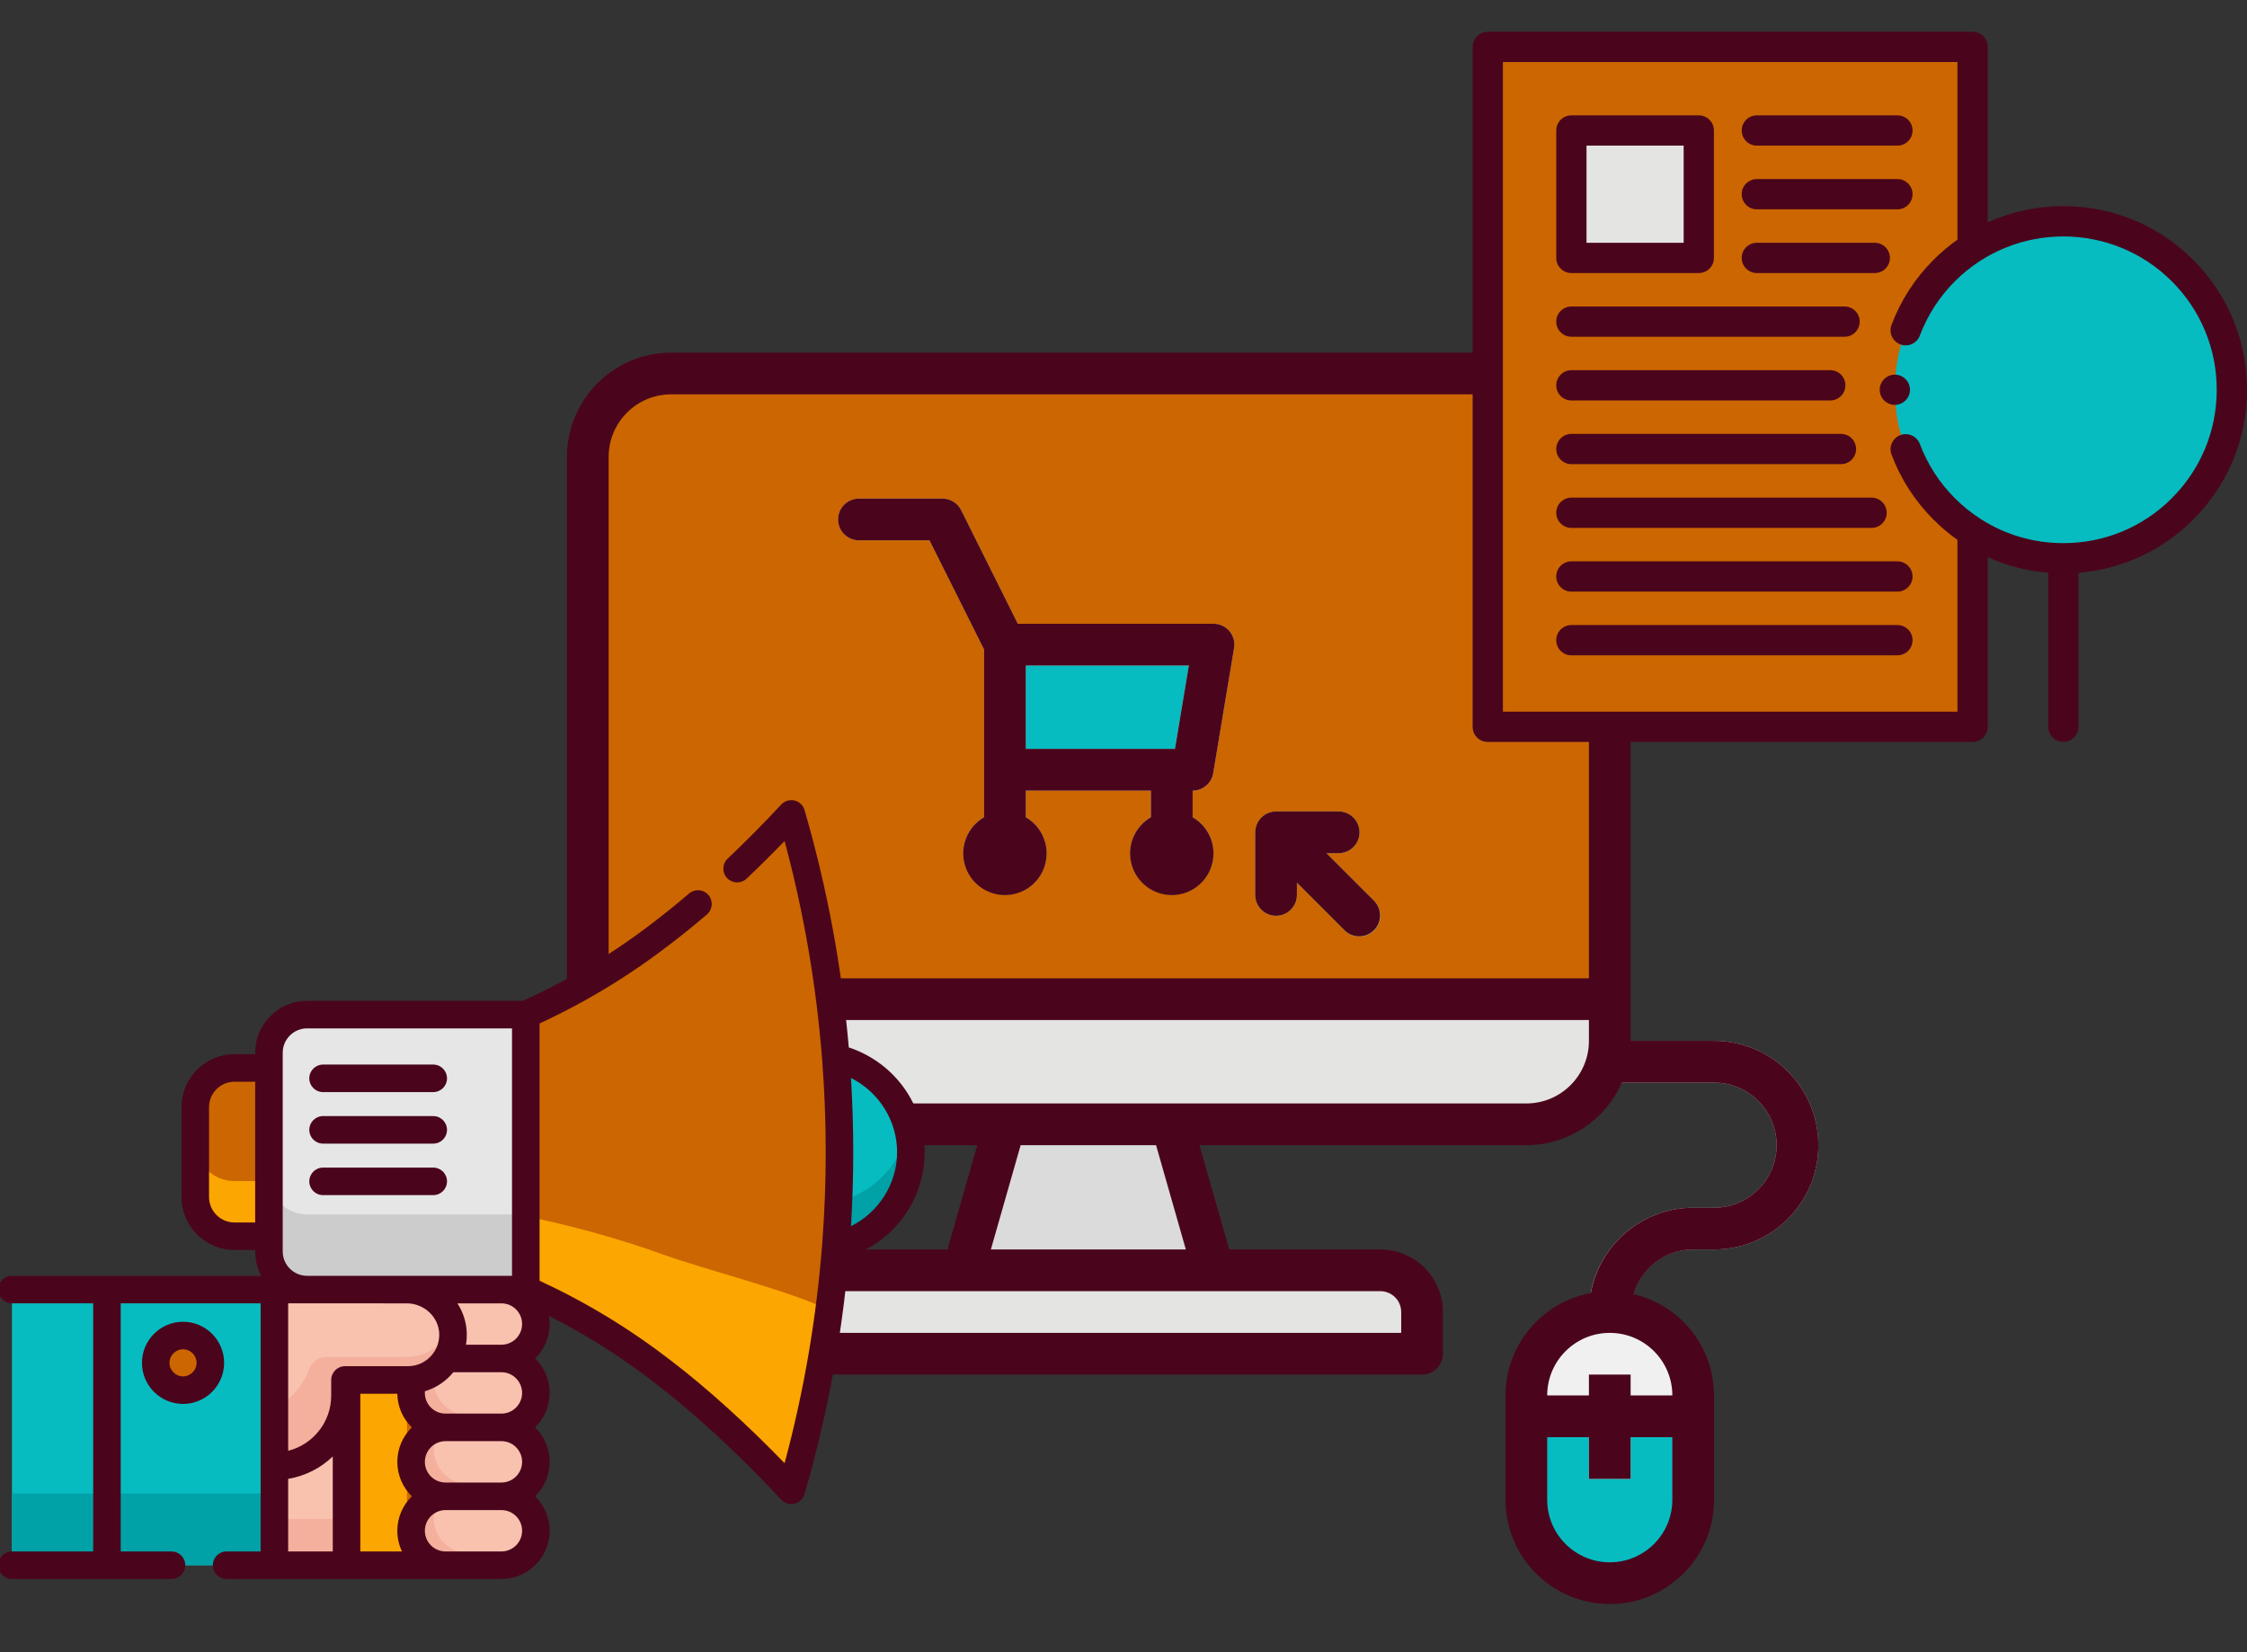 <svg width="325" height="239" viewBox="0 0 325 239" fill="none" xmlns="http://www.w3.org/2000/svg">
<rect x="0" y="0" width="325" height="239" fill="#333333" stroke="none"/>
<g clip-path="url(#clip0_78_1927)">
<path d="M175.517 183.733L169.484 189.766H145.35L139.317 183.733L145.35 162.616L151.384 159.6H163.45L169.484 162.616L175.517 183.733Z" fill="#DBDBDB"/>
<path d="M115.184 183.733H199.65C202.982 183.733 205.684 186.435 205.684 189.767V195.8H109.15V189.767C109.15 186.435 111.852 183.733 115.184 183.733Z" fill="#E4E4E2"/>
<path d="M232.833 189.767C239.497 189.767 244.9 195.169 244.9 201.833V216.917C244.9 223.58 239.497 228.983 232.833 228.983C226.169 228.983 220.767 223.58 220.767 216.917V201.833C220.767 195.169 226.169 189.767 232.833 189.767Z" fill="#06BCC1"/>
<path d="M244.9 204.85H220.767V201.833C220.767 195.17 226.169 189.767 232.833 189.767C239.497 189.767 244.9 195.17 244.9 201.833V204.85Z" fill="#F0F0F0"/>
<path d="M235.85 189.766H229.817C229.827 181.44 236.574 174.693 244.9 174.683H247.917C252.915 174.683 256.967 170.631 256.967 165.633C256.967 160.635 252.915 156.583 247.917 156.583H226.8V150.55H247.917C256.247 150.55 263 157.303 263 165.633C263 173.963 256.247 180.716 247.917 180.716H244.9C239.902 180.716 235.85 184.769 235.85 189.766Z" fill="#C3C3C3"/>
<path d="M229.817 198.817H235.85V213.9H229.817V198.817Z" fill="#F7F7F5"/>
<path d="M97.083 54.017H220.767C227.43 54.017 232.833 59.419 232.833 66.083V150.55C232.833 157.214 227.43 162.617 220.767 162.617H97.083C90.419 162.617 85.017 157.214 85.017 150.55V66.083C85.017 59.419 90.419 54.017 97.083 54.017Z" fill="#CC6600"/>
<path d="M169.483 123.4C167.817 123.4 166.466 122.05 166.466 120.384V108.317C166.466 106.651 167.817 105.3 169.483 105.3C171.149 105.3 172.5 106.651 172.5 108.317V120.384C172.5 122.05 171.149 123.4 169.483 123.4Z" fill="#C3C3C3"/>
<path d="M172.501 111.333H145.351V93.233H175.517L172.501 111.333Z" fill="#06BCC1"/>
<path d="M177.819 91.285C177.246 90.607 176.404 90.217 175.517 90.217H147.215L139.015 73.786C138.502 72.757 137.449 72.111 136.3 72.117H124.233C122.568 72.117 121.217 73.468 121.217 75.133C121.217 76.799 122.568 78.15 124.233 78.15H134.435L142.333 93.945V120.383C142.333 122.049 143.684 123.4 145.35 123.4C147.016 123.4 148.367 122.049 148.367 120.383V114.35H172.5C173.973 114.35 175.231 113.285 175.474 111.831L178.491 93.731C178.638 92.856 178.392 91.962 177.819 91.285ZM169.945 108.317H148.367V96.25H171.954L169.945 108.317Z" fill="#C3C3C3"/>
<path d="M85.017 144.517H232.833V150.55C232.833 157.214 227.43 162.617 220.767 162.617H97.083C90.419 162.617 85.017 157.214 85.017 150.55V144.517Z" fill="#E4E4E2"/>
<path d="M151.384 123.401C151.384 126.732 148.682 129.434 145.35 129.434C142.018 129.434 139.317 126.732 139.317 123.401C139.317 120.069 142.018 117.367 145.35 117.367C148.682 117.367 151.384 120.069 151.384 123.401Z" fill="#A6A6A6"/>
<path d="M175.516 123.401C175.516 126.732 172.815 129.434 169.483 129.434C166.151 129.434 163.45 126.732 163.45 123.401C163.45 120.069 166.151 117.367 169.483 117.367C172.815 117.367 175.516 120.069 175.516 123.401Z" fill="#A6A6A6"/>
<path d="M148.367 123.399C148.367 125.065 147.016 126.416 145.35 126.416C143.684 126.416 142.333 125.065 142.333 123.399C142.333 121.734 143.684 120.383 145.35 120.383C147.016 120.383 148.367 121.734 148.367 123.399Z" fill="#DBDBDB"/>
<path d="M172.5 123.399C172.5 125.065 171.149 126.416 169.483 126.416C167.817 126.416 166.466 125.065 166.466 123.399C166.466 121.734 167.817 120.383 169.483 120.383C171.149 120.383 172.5 121.734 172.5 123.399Z" fill="#DBDBDB"/>
<path d="M184.566 132.451C182.901 132.451 181.55 131.1 181.55 129.434V120.384C181.55 118.718 182.901 117.367 184.566 117.367H193.616C195.282 117.367 196.633 118.718 196.633 120.384C196.633 122.05 195.282 123.401 193.616 123.401H187.583V129.434C187.583 131.1 186.232 132.451 184.566 132.451Z" fill="#99D8AA"/>
<path d="M196.633 135.466C195.833 135.466 195.066 135.148 194.5 134.582L182.434 122.516C181.291 121.332 181.307 119.451 182.47 118.287C183.634 117.123 185.515 117.107 186.699 118.25L198.766 130.317C199.628 131.18 199.887 132.478 199.42 133.604C198.953 134.731 197.853 135.466 196.633 135.466Z" fill="#99D8AA"/>
<path d="M97.083 165.633H141.349L137.042 180.717H115.183C110.186 180.717 106.133 184.769 106.133 189.767V195.8C106.133 197.466 107.484 198.817 109.15 198.817H205.683C207.349 198.817 208.7 197.466 208.7 195.8V189.767C208.7 184.769 204.648 180.717 199.65 180.717H177.791L173.484 165.633H220.767C226.757 165.626 232.175 162.073 234.571 156.583H247.917C252.914 156.583 256.967 160.636 256.967 165.633C256.967 170.631 252.914 174.683 247.917 174.683H244.9C237.637 174.697 231.413 179.884 230.094 187.027C222.951 188.347 217.763 194.57 217.75 201.833V216.917C217.75 225.246 224.504 232 232.833 232C241.163 232 247.917 225.246 247.917 216.917V201.833C247.9 194.841 243.081 188.775 236.273 187.182C237.405 183.358 240.913 180.73 244.9 180.717H247.917C256.246 180.717 263 173.963 263 165.633C263 157.304 256.246 150.55 247.917 150.55H235.85V66.083C235.84 57.757 229.093 51.01 220.767 51H97.083C88.757 51.01 82.01 57.757 82 66.083V150.55C82.01 158.877 88.757 165.623 97.083 165.633ZM232.833 225.967C227.836 225.967 223.783 221.914 223.783 216.917V207.867H229.817V213.9H235.85V207.867H241.883V216.917C241.883 221.914 237.831 225.967 232.833 225.967ZM241.883 201.833H235.85V198.817H229.817V201.833H223.783C223.783 196.836 227.836 192.783 232.833 192.783C237.831 192.783 241.883 196.836 241.883 201.833ZM202.667 189.767V192.783H112.167V189.767C112.167 188.101 113.517 186.75 115.183 186.75H199.65C201.316 186.75 202.667 188.101 202.667 189.767ZM171.516 180.717H143.317L147.624 165.633H167.209L171.516 180.717ZM220.767 159.6H97.083C92.085 159.6 88.033 155.548 88.033 150.55V147.533H229.817V150.55C229.817 155.548 225.764 159.6 220.767 159.6ZM97.083 57.033H220.767C225.764 57.033 229.817 61.086 229.817 66.083V141.5H88.033V66.083C88.033 61.086 92.085 57.033 97.083 57.033Z" fill="#4A051C"/>
<path d="M124.233 78.15H134.435L142.333 93.945V118.205C139.968 119.57 138.816 122.354 139.523 124.992C140.229 127.629 142.619 129.464 145.35 129.464C148.081 129.464 150.472 127.629 151.177 124.992C151.884 122.354 150.732 119.57 148.367 118.205V114.35H166.467V118.205C164.101 119.57 162.949 122.354 163.656 124.992C164.362 127.629 166.753 129.464 169.483 129.464C172.214 129.464 174.605 127.629 175.311 124.992C176.018 122.354 174.866 119.57 172.5 118.205V114.35C173.973 114.35 175.231 113.285 175.474 111.831L178.491 93.731C178.638 92.856 178.392 91.962 177.819 91.285C177.246 90.607 176.404 90.217 175.517 90.217H147.215L139.015 73.786C138.502 72.757 137.449 72.111 136.3 72.117H124.233C122.568 72.117 121.217 73.468 121.217 75.133C121.217 76.799 122.568 78.15 124.233 78.15ZM169.945 108.317H148.367V96.25H171.954L169.945 108.317Z" fill="#4A051C"/>
<path d="M184.566 132.451C186.232 132.451 187.583 131.1 187.583 129.434V127.666L194.5 134.583C195.685 135.726 197.566 135.71 198.729 134.547C199.893 133.383 199.909 131.502 198.766 130.318L191.849 123.401H193.616C195.282 123.401 196.633 122.05 196.633 120.384C196.633 118.718 195.282 117.367 193.616 117.367H184.566C182.901 117.367 181.55 118.718 181.55 120.384V129.434C181.55 131.1 182.901 132.451 184.566 132.451Z" fill="#4A051C"/>
</g>
<g clip-path="url(#clip1_78_1927)">
<path d="M131.747 166.637C131.747 173.277 127.104 178.835 120.887 180.235H93.335V153.039H120.887C126.081 154.207 130.177 158.279 131.383 163.463C131.622 164.483 131.747 165.545 131.747 166.637Z" fill="#00A2A7"/>
<path d="M131.383 163.463C130.177 168.642 126.081 172.716 120.887 173.884H93.335V153.039H120.887C126.081 154.207 130.177 158.279 131.383 163.463Z" fill="#06BCC1"/>
<path d="M70.593 226.389H39.688V186.52H70.593" fill="#F9C2AF"/>
<path d="M70.593 226.388H39.688V219.691H70.593" fill="#F4AF9D"/>
<path d="M64.373 189.204V226.388H54.722V190.175" fill="#CC6600"/>
<path d="M58.87 189.204V226.388H50.123V190.175" fill="#FCA601"/>
<path d="M77.508 191.502C77.508 192.704 77.082 193.807 76.373 194.668C75.456 195.777 74.074 196.485 72.524 196.485H64.442C63.065 196.485 61.818 195.927 60.915 195.026C60.016 194.123 59.456 192.876 59.456 191.502C59.456 188.94 61.393 186.829 63.881 186.55C64.065 186.529 64.253 186.518 64.442 186.518H72.524C73.901 186.518 75.146 187.077 76.049 187.977C76.949 188.881 77.508 190.128 77.508 191.502Z" fill="#F4AF9D"/>
<path d="M77.508 191.502C77.508 192.705 77.082 193.808 76.373 194.669C76.19 194.688 76.003 194.699 75.815 194.699H67.732C66.355 194.699 65.111 194.141 64.208 193.24C63.309 192.338 62.749 191.093 62.749 189.716C62.749 188.514 63.176 187.411 63.881 186.55C64.065 186.531 64.253 186.52 64.442 186.52H72.524C73.901 186.52 75.146 187.078 76.049 187.978C76.949 188.881 77.508 190.128 77.508 191.502Z" fill="#F9C2AF"/>
<path d="M77.508 211.438C77.508 212.639 77.082 213.743 76.374 214.603C75.457 215.712 74.075 216.421 72.526 216.421H64.443C63.067 216.421 61.82 215.862 60.916 214.962C60.016 214.059 59.457 212.812 59.457 211.437C59.457 208.875 61.393 206.764 63.882 206.485C64.066 206.465 64.255 206.454 64.443 206.454H72.526C73.903 206.454 75.147 207.012 76.05 207.913C76.949 208.816 77.508 210.063 77.508 211.438Z" fill="#F4AF9D"/>
<path d="M77.509 211.438C77.509 212.639 77.083 213.743 76.374 214.603C76.191 214.624 76.005 214.635 75.816 214.635H67.734C66.357 214.635 65.112 214.076 64.209 213.176C63.31 212.273 62.751 211.029 62.751 209.651C62.751 208.45 63.177 207.346 63.882 206.485C64.066 206.465 64.255 206.454 64.444 206.454H72.526C73.903 206.454 75.147 207.013 76.05 207.913C76.95 208.816 77.509 210.063 77.509 211.438Z" fill="#F9C2AF"/>
<path d="M77.508 201.471C77.508 202.673 77.082 203.777 76.373 204.637C75.456 205.747 74.074 206.455 72.524 206.455H64.442C63.065 206.455 61.818 205.896 60.915 204.996C60.016 204.093 59.456 202.845 59.456 201.471C59.456 198.909 61.393 196.798 63.881 196.519C64.065 196.5 64.253 196.487 64.442 196.487H72.524C73.901 196.487 75.146 197.047 76.049 197.946C76.949 198.85 77.508 200.097 77.508 201.471Z" fill="#F4AF9D"/>
<path d="M77.508 201.471C77.508 202.673 77.082 203.777 76.373 204.637C76.19 204.657 76.003 204.669 75.815 204.669H67.732C66.355 204.669 65.111 204.11 64.208 203.21C63.309 202.306 62.749 201.062 62.749 199.685C62.749 198.483 63.176 197.38 63.881 196.519C64.065 196.5 64.253 196.488 64.442 196.488H72.524C73.901 196.488 75.146 197.046 76.049 197.947C76.949 198.85 77.508 200.097 77.508 201.471Z" fill="#F9C2AF"/>
<path d="M77.51 221.405C77.51 222.606 77.084 223.71 76.375 224.571C75.458 225.679 74.076 226.388 72.527 226.388H64.445C63.068 226.388 61.821 225.828 60.917 224.929C60.018 224.026 59.459 222.779 59.459 221.405C59.459 218.842 61.395 216.732 63.883 216.453C64.067 216.432 64.256 216.421 64.445 216.421H72.527C73.904 216.421 75.148 216.98 76.051 217.88C76.951 218.784 77.51 220.031 77.51 221.405Z" fill="#F4AF9D"/>
<path d="M77.51 221.405C77.51 222.606 77.084 223.71 76.375 224.571C76.192 224.59 76.006 224.602 75.817 224.602H67.735C66.358 224.602 65.113 224.042 64.21 223.143C63.311 222.24 62.752 220.996 62.752 219.619C62.752 218.417 63.178 217.313 63.883 216.453C64.067 216.433 64.255 216.421 64.445 216.421H72.526C73.903 216.421 75.148 216.98 76.051 217.88C76.951 218.784 77.51 220.031 77.51 221.405Z" fill="#F9C2AF"/>
<path d="M1.73 186.52H39.688V226.389H1.73V186.52Z" fill="#06BCC1"/>
<path d="M1.73 216.019H39.688V226.388H1.73V216.019Z" fill="#00A2A7"/>
<path d="M58.83 186.52H39.688V212.073C45.326 212.073 49.895 207.503 49.895 201.866V199.595H58.986C62.677 199.595 65.653 196.538 65.52 192.819C65.394 189.277 62.375 186.52 58.83 186.52Z" fill="#F9C2AF"/>
<path d="M58.987 199.594H49.895V201.866C49.895 204.685 48.752 207.236 46.904 209.081C45.059 210.93 42.508 212.073 39.69 212.073V203.655C40.674 203.164 41.569 202.518 42.339 201.745C43.381 200.705 44.199 199.44 44.714 198.029C45.096 196.986 46.06 196.27 47.171 196.27H58.83C61.882 196.27 64.544 194.225 65.305 191.397C65.43 191.854 65.504 192.328 65.52 192.819C65.653 196.538 62.676 199.594 58.987 199.594Z" fill="#F4AF9D"/>
<path d="M30.425 197.117C30.425 199.299 28.656 201.067 26.474 201.067C24.293 201.067 22.523 199.299 22.523 197.117C22.523 194.935 24.293 193.167 26.474 193.167C28.656 193.167 30.425 194.935 30.425 197.117Z" fill="#CC6600"/>
<path d="M114.454 117.722C109.112 123.462 102.513 129.792 95.941 134.819C89.311 139.944 82.705 143.767 76.049 146.751C76.049 152.479 69.435 162.191 69.435 167.919C69.435 175.447 76.049 178.992 76.049 186.52C82.705 189.503 89.311 193.327 95.94 198.452C102.513 203.479 109.111 209.809 114.454 215.549C123.736 183.601 123.736 149.671 114.454 117.722Z" fill="#CC6600"/>
<path d="M119.968 189.106C118.821 198.014 116.981 206.855 114.454 215.55C109.114 209.811 102.513 203.479 95.941 198.452C89.312 193.328 82.707 189.505 76.051 186.522C76.051 178.992 69.436 175.45 69.436 167.92C69.436 167.779 69.441 167.636 69.449 167.49C69.757 170.826 76.051 172.48 76.051 175.904C82.707 177.293 89.312 179.075 95.941 181.462C102.513 183.807 114.426 186.756 119.768 189.432C119.838 189.324 119.904 189.214 119.968 189.106Z" fill="#FCA601"/>
<path d="M69.531 166.637C69.491 166.929 69.462 167.213 69.449 167.489C69.441 167.408 69.436 167.323 69.436 167.235C69.436 167.044 69.469 166.844 69.531 166.637Z" fill="#EAAD18"/>
<path d="M76.048 146.752V186.522H44.414C41.368 186.522 38.898 184.052 38.898 181.008V152.266C38.898 149.22 41.368 146.752 44.414 146.752H76.048Z" fill="#CCCCCC"/>
<path d="M76.048 146.752V175.646H44.414C41.368 175.646 38.898 173.178 38.898 170.132V152.266C38.898 149.22 41.368 146.752 44.414 146.752H76.048Z" fill="#E6E6E6"/>
<path d="M38.898 154.465V178.809H33.915C30.782 178.809 28.242 176.266 28.242 173.133V160.138C28.242 157.006 30.782 154.465 33.915 154.465H38.898Z" fill="#FCA601"/>
<path d="M38.898 154.465V170.83H33.915C30.782 170.83 28.242 168.291 28.242 165.158V160.138C28.242 157.006 30.782 154.465 33.915 154.465H38.898Z" fill="#CC6600"/>
<path d="M26.475 191.175C23.198 191.175 20.532 193.841 20.532 197.117C20.532 200.394 23.198 203.06 26.475 203.06C29.751 203.06 32.416 200.394 32.416 197.117C32.416 193.841 29.751 191.175 26.475 191.175ZM26.475 199.076C25.394 199.076 24.516 198.197 24.516 197.117C24.516 196.037 25.394 195.158 26.475 195.158C27.554 195.158 28.433 196.038 28.433 197.117C28.433 198.197 27.554 199.076 26.475 199.076Z" fill="#4A051C"/>
<path d="M130.197 156.619C128.263 154.228 125.662 152.447 122.766 151.496C121.772 139.933 119.641 128.438 116.367 117.167C116.167 116.479 115.612 115.95 114.915 115.784C114.217 115.618 113.485 115.841 112.996 116.365C110.475 119.073 107.867 121.707 105.244 124.193C104.445 124.951 104.412 126.211 105.169 127.01C105.926 127.808 107.186 127.841 107.985 127.084C109.833 125.333 111.673 123.51 113.482 121.64C116.261 131.974 118.063 142.486 118.896 153.05C118.896 153.14 118.903 153.228 118.916 153.316C119.602 162.184 119.602 171.09 118.916 179.96C118.903 180.046 118.896 180.134 118.896 180.222C118.063 190.787 116.261 201.298 113.481 211.633C108.001 205.97 102.288 200.801 97.157 196.876C91.128 192.216 84.864 188.401 78.04 185.24V148.032C84.865 144.87 91.13 141.055 97.149 136.402C98.801 135.138 100.517 133.746 102.249 132.261C103.085 131.546 103.182 130.288 102.466 129.453C101.752 128.618 100.494 128.521 99.658 129.236C97.981 130.673 96.323 132.019 94.721 133.244C88.713 137.888 82.458 141.657 75.614 144.76H44.414C40.274 144.76 36.907 148.126 36.907 152.266V152.473H33.916C29.689 152.473 26.25 155.912 26.25 160.139V173.133C26.25 177.36 29.689 180.799 33.916 180.799H36.907V181.007C36.907 182.278 37.227 183.477 37.787 184.528H1.73C0.63 184.528 -0.262 185.419 -0.262 186.519C-0.262 187.619 0.63 188.512 1.73 188.512H13.477V224.396H1.73C0.63 224.396 -0.262 225.287 -0.262 226.387C-0.262 227.487 0.63 228.38 1.73 228.38H24.806C25.906 228.38 26.798 227.487 26.798 226.387C26.798 225.287 25.906 224.396 24.806 224.396H17.461V188.512H37.696V224.396H32.774C31.673 224.396 30.782 225.287 30.782 226.387C30.782 227.487 31.673 228.38 32.774 228.38H72.525C76.371 228.38 79.5 225.25 79.5 221.404C79.5 219.453 78.695 217.688 77.398 216.421C78.694 215.154 79.5 213.388 79.5 211.437C79.5 209.485 78.694 207.719 77.397 206.453C78.693 205.186 79.498 203.42 79.498 201.471C79.498 199.606 78.773 197.855 77.459 196.54C77.439 196.521 77.42 196.503 77.4 196.484C78.695 195.217 79.499 193.452 79.499 191.502C79.499 191.103 79.465 190.711 79.399 190.326C84.791 193.056 89.839 196.253 94.73 200.034C100.461 204.417 106.948 210.409 112.996 216.907C113.378 217.316 113.908 217.542 114.454 217.541C114.607 217.541 114.762 217.524 114.914 217.487C115.612 217.321 116.167 216.794 116.367 216.106C119.641 204.834 121.772 193.34 122.766 181.776C125.662 180.827 128.262 179.044 130.196 176.654C132.48 173.831 133.739 170.273 133.739 166.636C133.739 162.998 132.481 159.44 130.197 156.619ZM74.64 189.388C75.204 189.952 75.515 190.704 75.515 191.502C75.515 193.152 74.174 194.494 72.526 194.494H67.397C67.493 193.925 67.532 193.34 67.51 192.748C67.455 191.199 66.964 189.75 66.158 188.513H72.526C73.324 188.513 74.076 188.823 74.64 189.388ZM59.57 216.421C58.275 217.688 57.468 219.453 57.468 221.404C57.468 222.474 57.711 223.489 58.144 224.396H52.114V201.587H57.47C57.498 203.406 58.219 205.111 59.511 206.403C59.53 206.421 59.548 206.438 59.567 206.456C58.273 207.723 57.468 209.488 57.468 211.437C57.468 213.388 58.273 215.154 59.57 216.421ZM41.68 188.512L58.856 188.513C61.351 188.527 63.443 190.484 63.529 192.889C63.573 194.138 63.122 195.318 62.258 196.214C61.394 197.11 60.231 197.603 58.986 197.603H49.895C48.795 197.603 47.904 198.495 47.904 199.595V201.864C47.904 205.708 45.251 208.944 41.68 209.836V188.512ZM62.326 203.584C61.762 203.02 61.45 202.269 61.45 201.471C61.45 201.388 61.456 201.306 61.462 201.223C62.839 200.809 64.095 200.048 65.124 198.98C65.281 198.819 65.427 198.65 65.569 198.479H72.526C73.326 198.479 74.076 198.789 74.64 199.355C75.204 199.919 75.515 200.671 75.515 201.471C75.515 203.119 74.174 204.459 72.526 204.459H64.444C63.645 204.459 62.891 204.147 62.326 203.584ZM40.891 152.266C40.891 150.323 42.471 148.743 44.414 148.743H74.056V184.529L44.388 184.528C42.457 184.513 40.891 182.94 40.891 181.007V152.266ZM33.916 176.815C31.886 176.815 30.234 175.163 30.234 173.133V160.139C30.234 158.108 31.886 156.457 33.916 156.457H36.907V176.815H33.916ZM41.68 213.899C44.161 213.489 46.392 212.329 48.13 210.659V224.396H41.68V213.899ZM75.516 221.404C75.516 223.053 74.175 224.396 72.525 224.396H64.443C62.793 224.396 61.452 223.053 61.452 221.404C61.452 219.754 62.793 218.413 64.443 218.413H72.525C74.175 218.413 75.516 219.754 75.516 221.404ZM64.443 214.429C62.793 214.429 61.452 213.087 61.452 211.437C61.452 209.788 62.793 208.445 64.443 208.445H72.525C74.175 208.445 75.517 209.788 75.517 211.437C75.517 213.087 74.175 214.429 72.525 214.429H64.443ZM123.087 177.351C123.52 170.214 123.52 163.059 123.087 155.922C127.071 157.904 129.754 162.05 129.754 166.637C129.754 171.223 127.071 175.369 123.087 177.351Z" fill="#4A051C"/>
<path d="M46.728 157.96H62.663C63.763 157.96 64.654 157.069 64.654 155.969C64.654 154.869 63.763 153.976 62.663 153.976H46.728C45.627 153.976 44.736 154.869 44.736 155.969C44.736 157.069 45.627 157.96 46.728 157.96Z" fill="#4A051C"/>
<path d="M46.728 165.41H62.663C63.763 165.41 64.654 164.518 64.654 163.418C64.654 162.318 63.763 161.427 62.663 161.427H46.728C45.627 161.427 44.736 162.318 44.736 163.418C44.736 164.518 45.627 165.41 46.728 165.41Z" fill="#4A051C"/>
<path d="M46.728 172.86H62.663C63.763 172.86 64.654 171.969 64.654 170.868C64.654 169.768 63.763 168.877 62.663 168.877H46.728C45.627 168.877 44.736 169.768 44.736 170.868C44.736 171.969 45.627 172.86 46.728 172.86Z" fill="#4A051C"/>
</g>
<path fill-rule="evenodd" clip-rule="evenodd" d="M215.189 6.783H285.307V105.121H215.189V6.783Z" fill="#CC6600"/>
<path fill-rule="evenodd" clip-rule="evenodd" d="M227.28 18.874H245.709V37.303H227.28V18.874Z" fill="#E4E4E2"/>
<path fill-rule="evenodd" clip-rule="evenodd" d="M315.672 39.139C325.191 48.657 325.191 64.091 315.672 73.609C310.916 78.371 304.678 80.746 298.441 80.746C292.203 80.746 285.965 78.371 281.202 73.609C271.684 64.091 271.684 48.657 281.202 39.139C290.721 29.62 306.154 29.62 315.672 39.139Z" fill="#06BCC1"/>
<path fill-rule="evenodd" clip-rule="evenodd" d="M227.28 39.492H245.709C246.918 39.492 247.898 38.512 247.898 37.303V18.874C247.898 17.666 246.918 16.686 245.709 16.686H227.28C226.072 16.686 225.092 17.666 225.092 18.874V37.303C225.091 38.512 226.071 39.492 227.28 39.492ZM229.469 21.063H243.52V35.114H229.469V21.063Z" fill="#4A051C"/>
<path fill-rule="evenodd" clip-rule="evenodd" d="M227.28 48.706H266.792C268.001 48.706 268.98 47.726 268.98 46.518C268.98 45.309 268.001 44.329 266.792 44.329H227.28C226.072 44.329 225.092 45.309 225.092 46.518C225.091 47.726 226.071 48.706 227.28 48.706Z" fill="#4A051C"/>
<path fill-rule="evenodd" clip-rule="evenodd" d="M227.28 57.92H264.727C265.936 57.92 266.916 56.941 266.916 55.732C266.916 54.523 265.936 53.543 264.727 53.543H227.28C226.072 53.543 225.092 54.523 225.092 55.732C225.091 56.941 226.071 57.92 227.28 57.92Z" fill="#4A051C"/>
<path fill-rule="evenodd" clip-rule="evenodd" d="M254.106 39.492H271.164C272.372 39.492 273.352 38.512 273.352 37.303C273.352 36.095 272.373 35.115 271.164 35.115H254.106C252.897 35.115 251.917 36.095 251.917 37.303C251.917 38.512 252.897 39.492 254.106 39.492Z" fill="#4A051C"/>
<path fill-rule="evenodd" clip-rule="evenodd" d="M254.106 21.063H274.437C275.647 21.063 276.627 20.083 276.627 18.874C276.627 17.666 275.647 16.686 274.437 16.686H254.106C252.897 16.686 251.917 17.666 251.917 18.874C251.917 20.083 252.897 21.063 254.106 21.063Z" fill="#4A051C"/>
<path fill-rule="evenodd" clip-rule="evenodd" d="M254.106 30.277H274.437C275.647 30.277 276.627 29.297 276.627 28.089C276.627 26.88 275.647 25.9 274.437 25.9H254.106C252.897 25.9 251.917 26.88 251.917 28.089C251.917 29.297 252.897 30.277 254.106 30.277Z" fill="#4A051C"/>
<path fill-rule="evenodd" clip-rule="evenodd" d="M274.437 90.406H227.28C226.072 90.406 225.092 91.386 225.092 92.596C225.092 93.804 226.072 94.784 227.28 94.784H274.437C275.646 94.784 276.626 93.804 276.626 92.596C276.626 91.386 275.646 90.406 274.437 90.406Z" fill="#4A051C"/>
<path fill-rule="evenodd" clip-rule="evenodd" d="M225.091 83.381C225.091 84.59 226.071 85.57 227.28 85.57H274.437C275.646 85.57 276.625 84.59 276.625 83.381C276.625 82.172 275.646 81.192 274.437 81.192H227.28C226.071 81.192 225.091 82.172 225.091 83.381Z" fill="#4A051C"/>
<path fill-rule="evenodd" clip-rule="evenodd" d="M227.28 76.356H270.698C271.907 76.356 272.887 75.376 272.887 74.166C272.887 72.958 271.907 71.978 270.698 71.978H227.28C226.072 71.978 225.092 72.958 225.092 74.166C225.091 75.376 226.071 76.356 227.28 76.356Z" fill="#4A051C"/>
<path fill-rule="evenodd" clip-rule="evenodd" d="M227.28 67.135H266.271C267.48 67.135 268.46 66.155 268.46 64.946C268.46 63.737 267.48 62.757 266.271 62.757H227.28C226.072 62.757 225.092 63.737 225.092 64.946C225.092 66.155 226.071 67.135 227.28 67.135Z" fill="#4A051C"/>
<path fill-rule="evenodd" clip-rule="evenodd" d="M325 56.373C325 49.278 322.237 42.608 317.22 37.591C312.203 32.573 305.533 29.811 298.437 29.811C294.601 29.811 290.89 30.62 287.496 32.154V6.783C287.496 5.574 286.516 4.594 285.307 4.594H215.189C213.98 4.594 213 5.574 213 6.783V105.12C213 106.33 213.98 107.31 215.189 107.31H285.307C286.516 107.31 287.496 106.33 287.496 105.12V80.591C290.24 81.832 293.193 82.597 296.251 82.845V105.12C296.251 106.33 297.232 107.31 298.441 107.31C299.649 107.31 300.629 106.33 300.629 105.12V82.845C306.904 82.337 312.729 79.653 317.22 75.156C322.237 70.139 325 63.469 325 56.373ZM298.441 78.557C294.164 78.557 290.073 77.356 286.553 75.115C286.53 75.099 286.506 75.084 286.482 75.069C285.149 74.213 283.897 73.208 282.75 72.061C280.503 69.814 278.798 67.172 277.682 64.212C277.256 63.08 275.993 62.509 274.863 62.935C273.731 63.361 273.16 64.624 273.586 65.755C274.922 69.303 276.964 72.466 279.655 75.156C280.736 76.238 281.895 77.215 283.118 78.081V102.932H217.378V8.971H283.119V34.666C281.895 35.532 280.736 36.509 279.655 37.591C276.964 40.281 274.922 43.444 273.586 46.992C273.16 48.123 273.731 49.386 274.863 49.812C275.995 50.238 277.256 49.666 277.682 48.535C278.798 45.574 280.503 42.933 282.75 40.687C291.401 32.036 305.475 32.037 314.125 40.687C318.315 44.876 320.622 50.447 320.622 56.373C320.622 62.299 318.315 67.871 314.124 72.062C309.941 76.25 304.371 78.557 298.441 78.557Z" fill="#4A051C"/>
<path fill-rule="evenodd" clip-rule="evenodd" d="M274.066 54.188C272.863 54.188 271.876 55.168 271.876 56.377C271.876 57.579 272.863 58.559 274.066 58.559C275.269 58.559 276.254 57.579 276.254 56.377C276.254 55.167 275.269 54.188 274.066 54.188Z" fill="#4A051C"/>
<defs>
<clipPath id="clip0_78_1927">
<rect width="181" height="181" fill="white" transform="translate(82 51)"/>
</clipPath>
<clipPath id="clip1_78_1927">
<rect width="134" height="134" fill="white" transform="translate(0 105)"/>
</clipPath>
</defs>
</svg>
